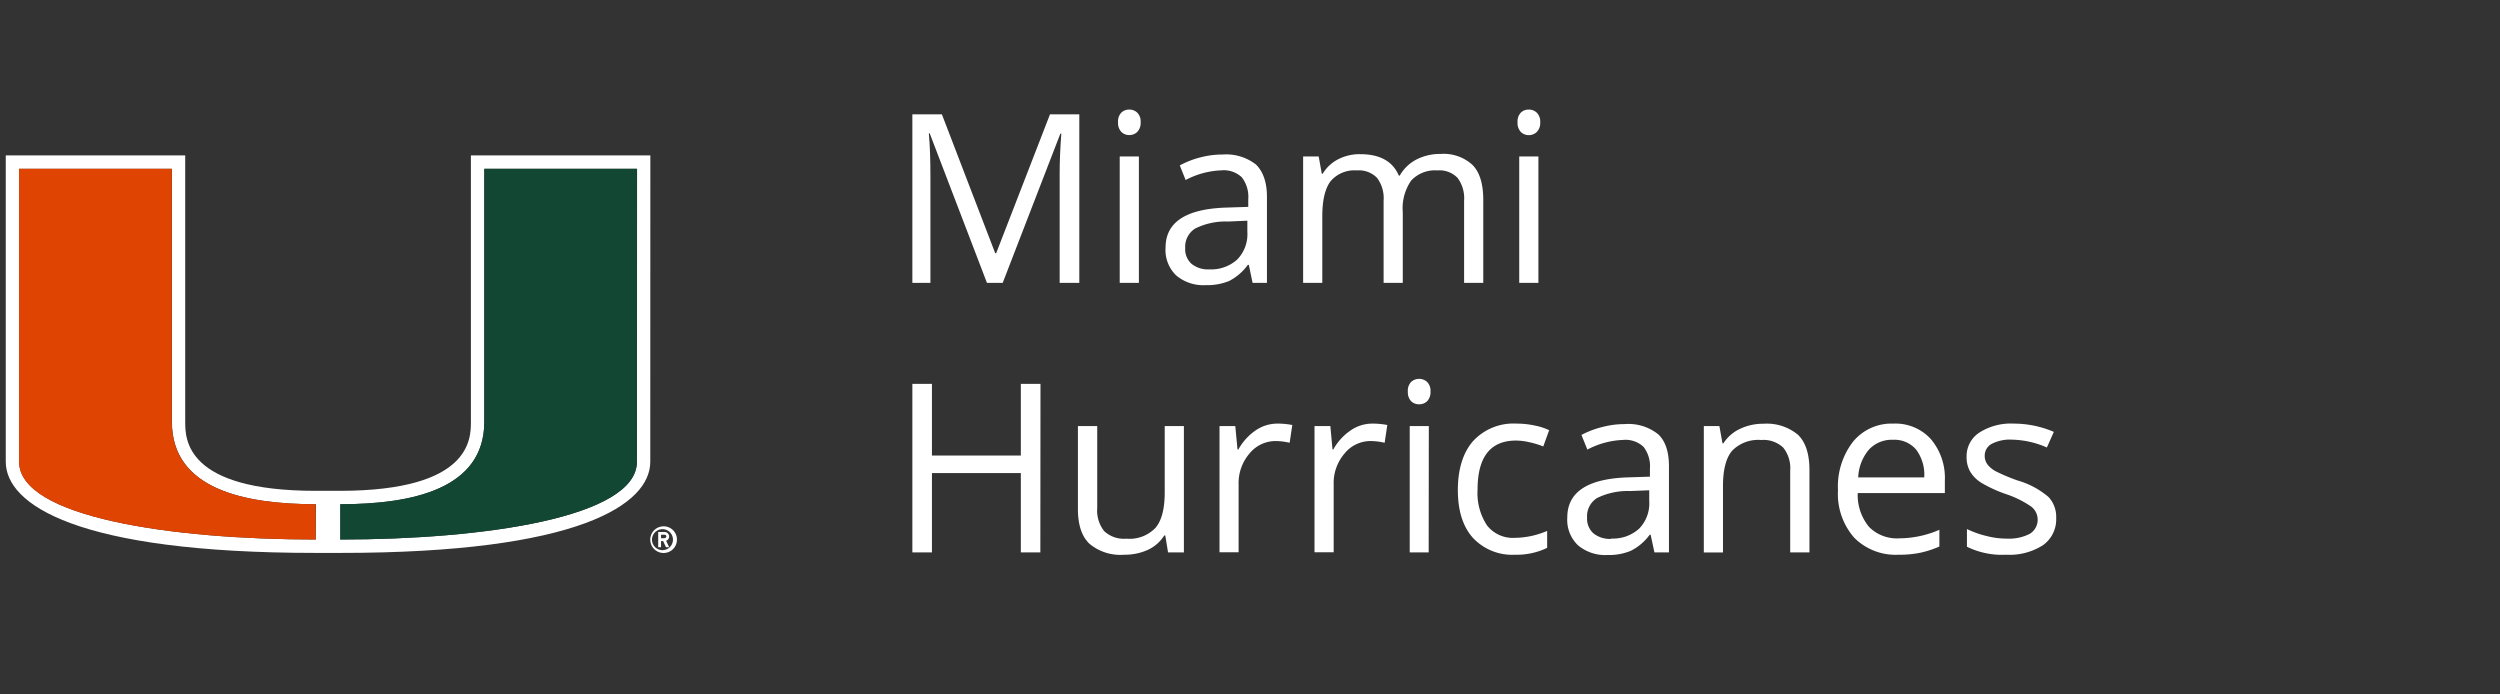 <svg id="Layer_1" data-name="Layer 1" xmlns="http://www.w3.org/2000/svg" viewBox="0 0 360 100"><rect x="0" y="0" width="360" height="100" fill="#333333" stroke="none"/><defs><style>.cls-1{fill:#fff;}.cls-2{fill:#e04403;}.cls-3{fill:#124734;}</style></defs><title>NCAA_Miami_Hurricanes</title><path class="cls-1" d="M93.65,22.38H67.81V60.74c0,2.45,0,9.91-18.8,9.94H45.47c-18.8,0-18.8-7.49-18.8-9.94V22.38H.83V66.49c0,6.16,10.22,13.13,44.64,13.13H49c34.43,0,44.64-7,44.64-13.13ZM45.47,77.69c-20.75,0-42.71-3.21-42.71-11.2V24.31h22V60.74c0,9.66,10.35,11.86,20.73,11.87Zm46.25-11.2c0,8-22,11.2-42.71,11.2V72.61c10.39,0,20.73-2.21,20.73-11.87V24.31h22Z"/><path class="cls-1" d="M95.57,75.79a1.92,1.92,0,1,0,1.91,1.91A1.91,1.91,0,0,0,95.57,75.79Zm0,3.42a1.51,1.51,0,1,1,0-3,1.51,1.51,0,0,1,0,3Z"/><path class="cls-1" d="M96.36,77.26a.66.66,0,0,0-.65-.65h-.93V78.8h.41v-.89h.3l.41.89h.46l-.44-.93A.65.65,0,0,0,96.36,77.26Zm-.65.24h-.52V77h.52a.24.24,0,0,1,0,.48Z"/><path class="cls-2" d="M24.74,60.74V24.31h-22V66.49c0,8,22,11.2,42.71,11.2V72.61C35.09,72.6,24.74,70.4,24.74,60.74Z"/><path class="cls-3" d="M69.74,24.31V60.74C69.74,70.4,59.4,72.6,49,72.61v5.08c20.75,0,42.71-3.21,42.71-11.2V24.31Z"/><path class="cls-1" d="M142.12,40.73l-8.24-21.52h-.13c.16,1.71.23,3.73.23,6.08V40.73h-2.6V16.46h4.25l7.68,20h.14l7.75-20h4.22V40.73h-2.83V25.09q0-2.68.24-5.84h-.14l-8.3,21.48Z"/><path class="cls-1" d="M161,17.6a1.81,1.81,0,0,1,.47-1.38,1.58,1.58,0,0,1,1.16-.44,1.61,1.61,0,0,1,1.14.45,1.77,1.77,0,0,1,.48,1.37,1.83,1.83,0,0,1-.48,1.39,1.62,1.62,0,0,1-1.14.46,1.6,1.6,0,0,1-1.16-.46A1.87,1.87,0,0,1,161,17.6Zm3,23.13h-2.76V22.53H164Z"/><path class="cls-1" d="M180.37,40.73l-.54-2.59h-.14A7.68,7.68,0,0,1,177,40.46a8.35,8.35,0,0,1-3.38.6,6.07,6.07,0,0,1-4.24-1.39,5.08,5.08,0,0,1-1.54-4q0-5.52,8.82-5.78l3.09-.1V28.69a4.59,4.59,0,0,0-.93-3.16,3.77,3.77,0,0,0-2.94-1,12,12,0,0,0-5.15,1.39l-.84-2.1a12.76,12.76,0,0,1,2.94-1.15,12.63,12.63,0,0,1,3.21-.42,7,7,0,0,1,4.83,1.45c1,1,1.57,2.51,1.57,4.63V40.73Zm-6.22-1.94a5.6,5.6,0,0,0,4-1.41,5.23,5.23,0,0,0,1.47-4V31.78l-2.76.12a9.86,9.86,0,0,0-4.74,1,3.09,3.09,0,0,0-1.45,2.81,2.83,2.83,0,0,0,.91,2.28A3.74,3.74,0,0,0,174.15,38.79Z"/><path class="cls-1" d="M210.83,40.73V28.89a4.9,4.9,0,0,0-.93-3.26A3.6,3.6,0,0,0,207,24.54,4.69,4.69,0,0,0,203.21,26,7,7,0,0,0,202,30.57V40.73h-2.76V28.89a4.9,4.9,0,0,0-.93-3.26,3.64,3.64,0,0,0-2.91-1.09,4.51,4.51,0,0,0-3.79,1.55q-1.2,1.56-1.2,5.09v9.55h-2.76V22.53h2.24l.45,2.49h.13a5.49,5.49,0,0,1,2.2-2.07,6.72,6.72,0,0,1,3.18-.75q4.28,0,5.58,3.09h.13A5.91,5.91,0,0,1,203.91,23a7.35,7.35,0,0,1,3.52-.83,6.13,6.13,0,0,1,4.62,1.59q1.55,1.58,1.54,5.07V40.73Z"/><path class="cls-1" d="M218.53,17.6a1.81,1.81,0,0,1,.47-1.38,1.58,1.58,0,0,1,1.16-.44,1.61,1.61,0,0,1,1.14.45,1.77,1.77,0,0,1,.49,1.37A1.83,1.83,0,0,1,221.3,19a1.62,1.62,0,0,1-1.14.46A1.6,1.6,0,0,1,219,19,1.87,1.87,0,0,1,218.53,17.6Zm3,23.13h-2.76V22.53h2.76Z"/><path class="cls-1" d="M149.81,79.55H147V68.12H134.2V79.55h-2.82V55.28h2.82V65.6H147V55.28h2.83Z"/><path class="cls-1" d="M158,61.35V73.16a4.78,4.78,0,0,0,1,3.32,4.15,4.15,0,0,0,3.18,1.09A5.17,5.17,0,0,0,166.4,76q1.32-1.56,1.32-5.1V61.35h2.76v18.2H168.2l-.4-2.44h-.15a5.52,5.52,0,0,1-2.34,2.06,8,8,0,0,1-3.43.71,6.94,6.94,0,0,1-5-1.58q-1.66-1.58-1.66-5V61.35Z"/><path class="cls-1" d="M183.92,61a10.91,10.91,0,0,1,2.17.2l-.38,2.56a9.15,9.15,0,0,0-2-.25,4.85,4.85,0,0,0-3.78,1.79,6.55,6.55,0,0,0-1.57,4.47v9.76h-2.75V61.35h2.27l.32,3.37h.13A8,8,0,0,1,180.78,62,5.51,5.51,0,0,1,183.92,61Z"/><path class="cls-1" d="M197.59,61a11,11,0,0,1,2.18.2l-.38,2.56a9.23,9.23,0,0,0-2-.25,4.81,4.81,0,0,0-3.77,1.79,6.51,6.51,0,0,0-1.57,4.47v9.76h-2.76V61.35h2.28l.31,3.37H192A8,8,0,0,1,194.46,62,5.48,5.48,0,0,1,197.59,61Z"/><path class="cls-1" d="M202.73,56.42A1.85,1.85,0,0,1,203.2,55a1.72,1.72,0,0,1,2.31,0,1.81,1.81,0,0,1,.48,1.38,1.85,1.85,0,0,1-.48,1.39,1.63,1.63,0,0,1-1.15.45,1.61,1.61,0,0,1-1.16-.45A1.88,1.88,0,0,1,202.73,56.42Zm3,23.13H203V61.35h2.75Z"/><path class="cls-1" d="M218.21,79.88a7.75,7.75,0,0,1-6.11-2.43c-1.45-1.62-2.17-3.92-2.17-6.88s.73-5.4,2.2-7.06A7.91,7.91,0,0,1,218.4,61a12.35,12.35,0,0,1,2.62.28,8.56,8.56,0,0,1,2.06.67l-.85,2.34a12.22,12.22,0,0,0-2-.61,9,9,0,0,0-1.91-.24q-5.55,0-5.55,7.07a8.45,8.45,0,0,0,1.36,5.15,4.72,4.72,0,0,0,4,1.79,12.11,12.11,0,0,0,4.66-1v2.44A10,10,0,0,1,218.21,79.88Z"/><path class="cls-1" d="M238.24,79.55,237.69,77h-.13a7.62,7.62,0,0,1-2.71,2.31,8.17,8.17,0,0,1-3.38.61,6.07,6.07,0,0,1-4.24-1.4,5.06,5.06,0,0,1-1.54-4q0-5.52,8.82-5.78l3.08-.1V67.51a4.57,4.57,0,0,0-.92-3.16,3.77,3.77,0,0,0-2.94-1,12,12,0,0,0-5.15,1.39l-.85-2.11a13,13,0,0,1,3-1.14,12.63,12.63,0,0,1,3.21-.42,6.88,6.88,0,0,1,4.82,1.45q1.57,1.44,1.57,4.63V79.55Zm-6.22-2a5.6,5.6,0,0,0,4-1.41,5.2,5.2,0,0,0,1.47-4V70.6l-2.76.11a10,10,0,0,0-4.74,1,3.07,3.07,0,0,0-1.45,2.81,2.83,2.83,0,0,0,.9,2.27A3.78,3.78,0,0,0,232,77.6Z"/><path class="cls-1" d="M257.79,79.55V67.78a4.76,4.76,0,0,0-1-3.32,4.13,4.13,0,0,0-3.17-1.1,5.27,5.27,0,0,0-4.19,1.54q-1.32,1.55-1.32,5.1v9.55h-2.76V61.35h2.24l.45,2.49h.13a5.69,5.69,0,0,1,2.38-2.08,7.71,7.71,0,0,1,3.4-.74,7,7,0,0,1,4.95,1.58c1.1,1.06,1.66,2.75,1.66,5.08V79.55Z"/><path class="cls-1" d="M273.36,79.88A8.37,8.37,0,0,1,267,77.42a9.53,9.53,0,0,1-2.33-6.82,10.53,10.53,0,0,1,2.17-7A7.17,7.17,0,0,1,272.64,61a6.88,6.88,0,0,1,5.42,2.25,8.66,8.66,0,0,1,2,5.93V71H267.51a7.24,7.24,0,0,0,1.62,4.86,5.61,5.61,0,0,0,4.33,1.66,14.65,14.65,0,0,0,5.81-1.23V78.7a14.56,14.56,0,0,1-2.77.9A14.92,14.92,0,0,1,273.36,79.88Zm-.75-16.55a4.48,4.48,0,0,0-3.49,1.42,6.64,6.64,0,0,0-1.54,4h9.51a6.06,6.06,0,0,0-1.16-4A4.09,4.09,0,0,0,272.61,63.33Z"/><path class="cls-1" d="M296.09,74.58a4.56,4.56,0,0,1-1.89,3.92,8.93,8.93,0,0,1-5.32,1.38,11.46,11.46,0,0,1-5.64-1.15V76.18a13.44,13.44,0,0,0,2.81,1,11.5,11.5,0,0,0,2.9.38,6.55,6.55,0,0,0,3.32-.68,2.38,2.38,0,0,0,.24-3.92,14.27,14.27,0,0,0-3.59-1.79,19.14,19.14,0,0,1-3.61-1.65,4.88,4.88,0,0,1-1.6-1.6,4.16,4.16,0,0,1-.52-2.14A4.05,4.05,0,0,1,285,62.31,8.42,8.42,0,0,1,290,61a14.66,14.66,0,0,1,5.75,1.19l-1,2.25a13.06,13.06,0,0,0-5-1.13,5.69,5.69,0,0,0-2.95.61,1.9,1.9,0,0,0-1,1.69,2.06,2.06,0,0,0,.38,1.25,3.76,3.76,0,0,0,1.2,1,25.94,25.94,0,0,0,3.19,1.34A11.89,11.89,0,0,1,295,71.58,4.18,4.18,0,0,1,296.09,74.58Z"/></svg>